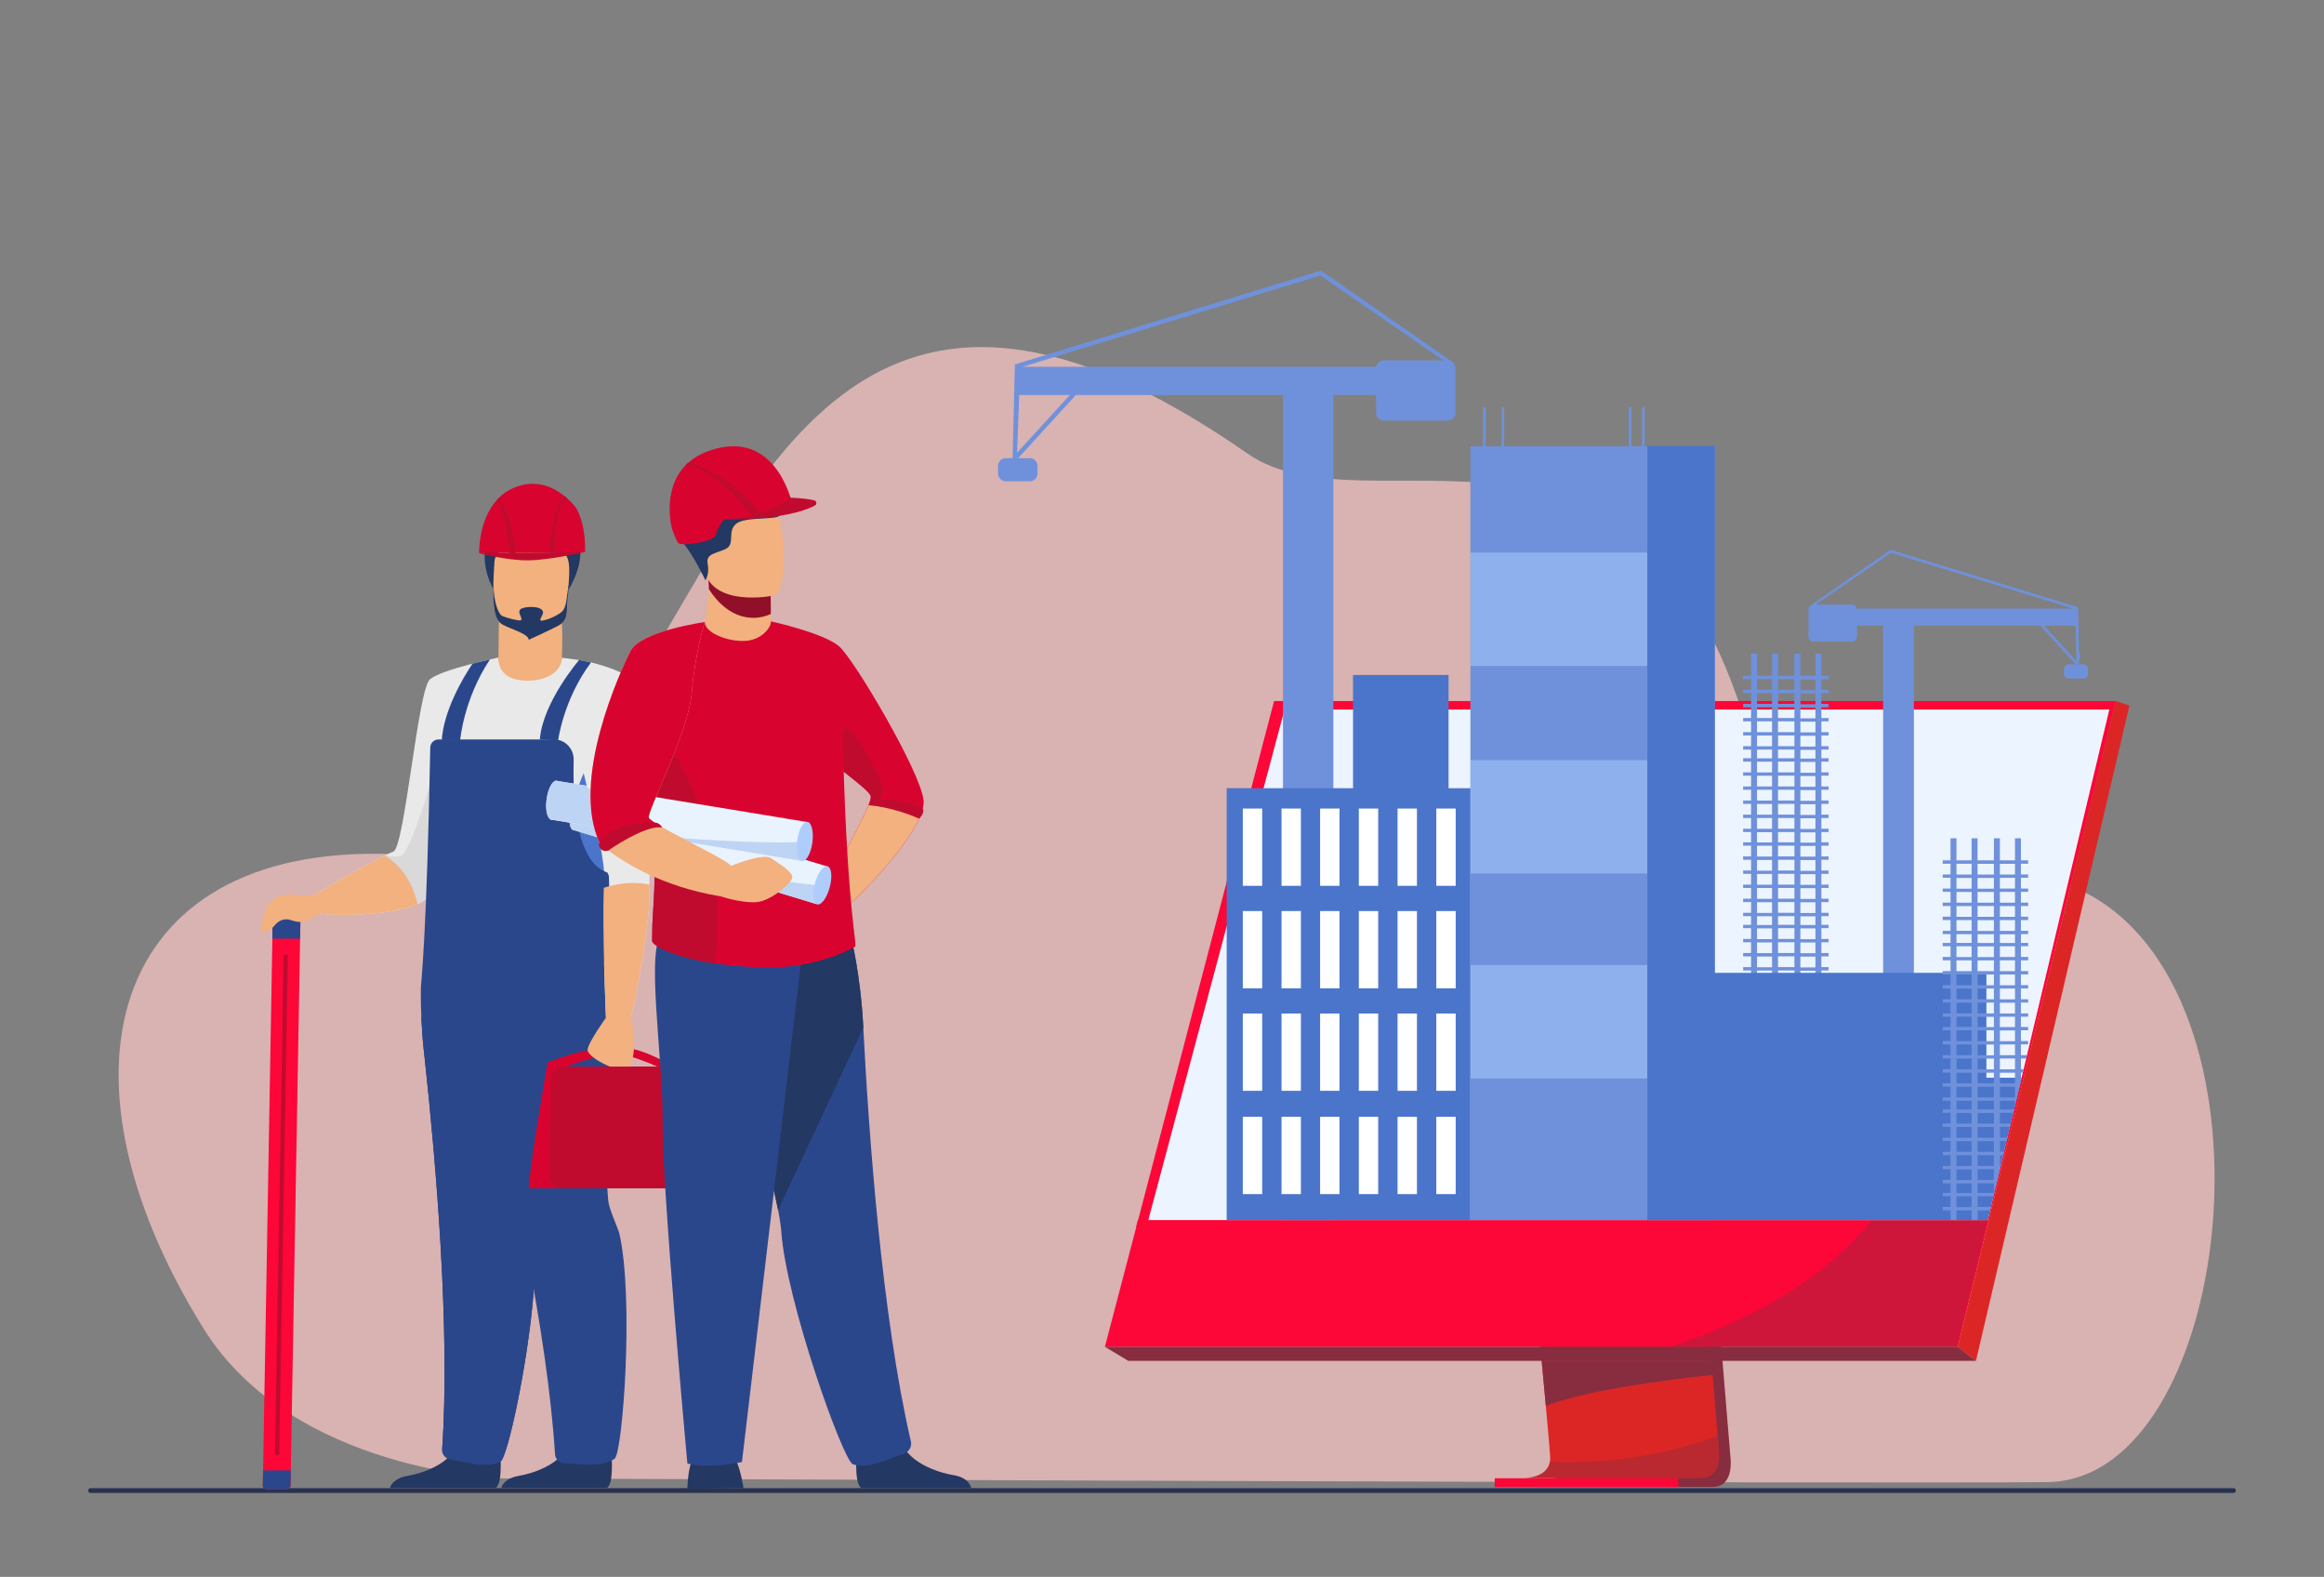 <svg xmlns="http://www.w3.org/2000/svg" width="799" height="542" viewBox="0 0 799 542" clip-rule="evenodd" fill-rule="evenodd" stroke-linejoin="round" stroke-miterlimit="2"><rect x="0" y="0" width="799" height="542" fill="#808080" stroke="none"/><defs><linearGradient id="Gradient-0" x1="-1.12" y1="252" x2="52.88" y2="252" gradientUnits="userSpaceOnUse"><stop offset="0" stop-color="#aebeff" stop-opacity="0"/><stop offset=".49" stop-color="#c8d3ff"/><stop offset="1" stop-color="#aebeff" stop-opacity="0"/></linearGradient><clipPath id="ClipPath-1"><path d="M224.59 217.81v-38.95h60.81v38.95Zm60.81 71.35h-60.81v-38.97h60.81Zm-139.08 4.23h6.66v-26.56h-6.66Zm13.32 0h6.65v-26.56h-6.65Zm13.26 0h6.66v-26.56h-6.66Zm13.32 0h6.65v-26.56h-6.65Zm13.31 0h6.66v-26.56h-6.66Zm13.32 0h6.66v-26.56h-6.66Zm-66.53 35.23h6.66v-26.56h-6.66Zm13.32 0h6.65v-26.56h-6.65Zm13.26 0h6.66v-26.56h-6.66Zm13.32 0h6.65v-26.56h-6.65Zm13.31 0h6.66v-26.56h-6.66Zm13.32 0h6.66v-26.56h-6.66Zm72.55 30.97h-60.81v-38.97h60.81Zm-139.08 4.26h6.66v-26.56h-6.66Zm13.32 0h6.65v-26.56h-6.65Zm13.26 0h6.66v-26.56h-6.66Zm13.32 0h6.65v-26.56h-6.65Zm13.31 0h6.66v-26.56h-6.66Zm13.32 0h6.66v-26.56h-6.66Zm-66.53 35.5h6.66v-26.56h-6.66Zm13.32 0h6.65v-26.56h-6.65Zm13.26 0h6.66v-26.56h-6.66Zm13.32 0h6.65v-26.56h-6.65Zm13.31 0h6.66v-26.56h-6.66Zm13.32 0h6.66v-26.56h-6.66Z"/></clipPath></defs><style>
@keyframes a0_t { 0% { transform: translate(162.74px,511.89px) skewX(-1deg) skewY(0deg) translate(-162.74px,-511.89px); } 25% { transform: translate(162.74px,511.89px) skewX(0deg) skewY(0deg) translate(-162.74px,-511.89px); } 50% { transform: translate(162.74px,511.89px) skewX(1deg) skewY(0deg) translate(-162.74px,-511.89px); } 75% { transform: translate(162.74px,511.89px) skewX(0deg) skewY(0deg) translate(-162.74px,-511.89px); } 100% { transform: translate(162.74px,511.89px) skewX(-1deg) skewY(0deg) translate(-162.74px,-511.89px); } }
@keyframes a1_t { 0% { transform: translate(0px,0px); } 33.333% { transform: translate(0px,0px); } 38.333% { transform: translate(-0.03px,2px); } 43.333% { transform: translate(0px,0px); } 48.333% { transform: translate(-0.01px,2px); } 53.333% { transform: translate(0px,0px); } 100% { transform: translate(0px,0px); } }
@keyframes a2_t { 0% { transform: translate(262.91px,511.68px) skewX(1deg) skewY(0deg) translate(-262.91px,-511.68px); } 25% { transform: translate(262.91px,511.68px) skewX(0deg) skewY(0deg) translate(-262.91px,-511.68px); } 50% { transform: translate(262.91px,511.68px) skewX(-1deg) skewY(0deg) translate(-262.91px,-511.68px); } 75% { transform: translate(262.91px,511.68px) skewX(0deg) skewY(0deg) translate(-262.91px,-511.68px); } 100% { transform: translate(262.91px,511.68px) skewX(1deg) skewY(0deg) translate(-262.91px,-511.68px); } }
@keyframes a3_t { 0% { transform: translate(270.27px,213.57px) rotate(0deg) translate(-270.27px,-213.57px); } 18.75% { transform: translate(270.27px,213.57px) rotate(0deg) translate(-270.27px,-213.57px); } 31.25% { transform: translate(270.27px,213.57px) rotate(3deg) translate(-270.27px,-213.57px); } 43.75% { transform: translate(270.27px,213.57px) rotate(0deg) translate(-270.27px,-213.57px); } 100% { transform: translate(270.27px,213.57px) rotate(0deg) translate(-270.27px,-213.57px); } }
@keyframes a4_t { 0% { transform: translate(240.68px,213.82px) rotate(0deg) translateX(-48.81px); } 30% { transform: translate(240.68px,213.82px) rotate(4deg) translateX(-48.81px); } 60% { transform: translate(240.68px,213.82px) rotate(0deg) translateX(-48.81px); } 100% { transform: translate(240.68px,213.82px) rotate(0deg) translateX(-48.81px); } }
@keyframes a5_t { 0% { transform: translate(261.34px,205.38px) rotate(0deg) translate(-261.34px,-205.38px); } 50% { transform: translate(261.34px,205.38px) rotate(0deg) translate(-261.34px,-205.38px); } 55% { transform: translate(261.34px,205.38px) rotate(4deg) translate(-261.34px,-205.38px); } 60% { transform: translate(261.34px,205.38px) rotate(0deg) translate(-261.34px,-205.38px); } 65% { transform: translate(261.34px,205.38px) rotate(4deg) translate(-261.34px,-205.38px); } 70% { transform: translate(261.34px,205.38px) rotate(0deg) translate(-261.34px,-205.38px); } 75% { transform: translate(261.34px,205.38px) rotate(4deg) translate(-261.34px,-205.38px); } 80% { transform: translate(261.34px,205.38px) rotate(0deg) translate(-261.34px,-205.38px); } 100% { transform: translate(261.34px,205.38px) rotate(0deg) translate(-261.34px,-205.38px); } }
@keyframes a6_t { 0% { transform: translate(0px,0px); } 37.5% { transform: translate(159.27px,.3px); } 50% { transform: translate(159.27px,.3px); } 87.5% { transform: translate(0px,0px); } 100% { transform: translate(0px,0px); } }
@keyframes a7_t { 0% { transform: translate(621.75px,188.97px); } 33.333% { transform: translate(621.75px,233.03px); } 50% { transform: translate(621.75px,233.03px); } 83.333% { transform: translate(621.75px,188.97px); } 100% { transform: translate(621.75px,188.97px); } }
@keyframes a8_t { 0% { transform: translate(98.91px,236.86px) rotate(18.11deg) translate(-25.87px,-265px); } 14.286% { transform: translate(98.91px,236.86px) rotate(18.11deg) translate(-25.87px,-265px); } 35.714% { transform: translate(501.91px,236.86px) rotate(18.11deg) translate(-25.87px,-265px); } 100% { transform: translate(501.91px,236.86px) rotate(18.11deg) translate(-25.87px,-265px); } }
</style><path d="M767.89 513.14h-736.78c-0.45 0-0.8-0.35-0.8-0.82c0-0.45 .35-0.81 .8-0.81h736.78c.45 0 .8 .36 .8 .81c0 .47-0.35 .82-0.8 .82Z" fill="#283250" fill-rule="nonzero"/><path d="M172.93 508.15c0 0-72.15-1.95-102.99-51.57c-55.85-89.86-30.68-168.7 68.77-162.82c111.22 6.56 97.5-272.03 290.11-137.91c41.84 29.14 134.93-32.03 172.11 95.42c8.84 30.3 75.26 32.41 118.17 56.69c67.33 38.13 48.31 200.81-15.29 201.47c-63.6 .62-530.88-1.28-530.88-1.28Z" fill="#ffc8c8" fill-opacity=".7" fill-rule="nonzero"/><g transform="translate(162.74,511.89) skewX(-1) translate(-162.74,-511.89)" style="animation: 6s linear infinite both a0_t;"><path d="M106.43 313.95c3.22 .76 17.73 .95 27.96-1.38c2.13-0.49 4.08-1.08 5.67-1.81c1.92-0.87 3.39-1.9 4.11-3.15c1.17-1.98 3.27-8.67 5.75-17.45c6.84-24.17 16.46-64.15 16.46-64.15c0 0-19.31 4.01-23.41 7.46c-4.08 3.41-7.7 57.75-11.54 59.21c-0.55 .22-1.54 .68-2.79 1.3c-0.05 .02-0.12 .05-0.19 .08c-0.74 .38-1.6 .81-2.5 1.28c-7.96 4.17-21.17 11.7-22.53 13.36c-1.81 2.22-1.68 4.17 3.01 5.25Z" fill="#e9e9e9" fill-rule="nonzero"/><path d="M143.47 256.93c.02-0.92 .11-1.84 .27-2.76c2.48-13.9 22.27-28.16 22.64-28.16v.3c0 2.12 3.3 6.05 8.36 6.4c6.02 .38 13.45-3.12 13.45-6.64c.05 0 3.38 .46 4.53 .59c4.82 .57 14.43 3.2 18.56 6.37c3.92 3.04-1.62 22.03-5.06 35.48c-1.44 5.69-2.5 10.4-2.34 12.49c.08 1 .98 14.82 1.78 27.32c.67 10.3 1.28 19.7 1.28 20.3c.05 1.16-5.67 5.28-15.29 8.37c-2.31 .76-4.84 1.43-7.61 2c-4.93 1.03-10.5 1.71-16.57 1.68c-2 0-3.86-0.1-5.65-0.29c-13.71-1.36-18.43-17.27-18.35-83.45Z" fill="#e9e9e9" fill-rule="nonzero"/><path d="M188.19 225.91c.11-5.4 .03-11.85-0.69-17.29l-21.17 3.52c0 0-0.03 6.58 .05 13.87c0 0-0.56 6.78 7.62 7.78c8.2 .98 14.4-2.65 14.19-7.88Z" fill="#f2b17e" fill-rule="nonzero"/><path d="M170.45 511.4c2.67-1.65 1.12-14.03 1.12-14.03c0 0-12.49-10.09-14.17-2.31c-1.68 7.75-11.77 11.28-17.52 12.25c-3.97 .68-5.44 2.77-5.81 4.09h36.38Z" fill="#233862" fill-rule="nonzero"/><path d="M189.87 298.81c0 20.67 9.85 15.09 15.79 9.51c-0.8-12.5-1.36-56.75-1.36-56.75c0 0-14.43 17.61-14.43 47.24Z" fill="#4a75cb" fill-rule="nonzero"/><path d="M125.95 295.34c.4 2.92 4.9 11.35 8.44 17.23c2.13-0.49 4.08-1.08 5.67-1.81c1.92-0.87 3.39-1.9 4.11-3.15c1.17-1.98 3.27-8.67 5.75-17.45c-1.84-10.79-3.57-21.46-3.57-21.46l-0.56-7.16c0 .54-8.23 31.98-11.96 32.74c-2.24 .43-3.83-0.11-5.19-0.3c-0.05 .02-0.12 .05-0.19 .08c-0.74 .38-1.6 .81-2.5 1.28Z" fill="#d9d9d9" fill-rule="nonzero"/><path d="M208.7 511.4c2.66-1.65 1.09-14.03 1.09-14.03c0 0-12.46-10.09-14.14-2.31c-1.68 7.75-11.8 11.28-17.53 12.25c-3.99 .68-5.43 2.77-5.8 4.09h36.38Z" fill="#233862" fill-rule="nonzero"/><path d="M182.25 444.44c-1.57 24.8-7.99 56.53-10.31 57.89c-4.55 2.68-12.86 0-17.09-0.65c-1.74-0.25-3.15-1.77-3.07-3.56c2.08-41.16-3.86-98.48-8.28-133.71c-0.12-0.92-0.24-1.82-0.35-2.71c-0.53-4.14-0.88-8.05-1.09-11.54c2.11-13.96 13.98-14.72 24.77 14.2c-1.33 9.57 15.79 74.39 15.42 80.08Z" fill="#233862" fill-rule="nonzero"/><path d="M207.39 412.73c.32 2.88 3.63 9.68 4.02 11.3c5.46 22.31 2.46 75.21-0.26 77.32c-4.18 3.28-12.76 1.73-17.05 1.65c-1.75-0.02-3.33-1.32-3.49-3.11c-3.35-42.14-17.23-100.03-26.18-134.09c-4.47-17.13-5.11-29.76-5.11-29.76c0 0 41.74-26.02 46.26-11.82c4 12.61-0.72 66.51 1.81 88.51Z" fill="#2b478b" fill-rule="nonzero"/><path d="M194.13 226.85c0 0-12.3 14.58-13.02 27.32l6.28 .33c0 0 1.57-14.18 10.84-26.78c0 0-1.46-0.35-1.94-0.43c-0.64-0.14-2.16-0.44-2.16-0.44Z" fill="#2b478b" fill-rule="nonzero"/><path d="M163.47 226.66c-8.81 13.58-9.77 27.78-9.77 27.78l-6.31-0.11c.51-10 6.68-21 10.09-26.2c0 0 4.4-1.14 6-1.47Z" fill="#2b478b" fill-rule="nonzero"/><path d="M177.19 366.61h5.09c2.37-1.09 15.1-6.7 27.32-6.75c8.82-0.05 18.86 6.64 19.47 6.72c1.55 .19-5.11 .25-5.11 .25c0 0-9.96-4.5-14.44-4.58c-4.26-0.11-13.71 3.03-17.49 4.36h28.47c2.37 0 4.31 1.98 4.31 4.42v33.03c0 2.41-1.94 4.39-4.31 4.39h-43.31c-2.37 0-4.31-1.98-4.31-4.39v-33.03c0-2.44 1.94-4.42 4.31-4.42Z" fill="#d8042f" fill-rule="nonzero"/><path d="M203.99 305.15c-0.33 14.93 1.51 44.66 1.51 44.66h8.66c4.1-20.92 5.54-34.37 5.54-41.71c0-1.45-0.01-2.79-0.03-4.04c-0.05-6.29-0.21-9.92-0.21-9.92c1.62-37.99-5.83-58.29-8.18-61.11c-2.34-2.79-13.05-5.31-13.05-5.31c0 0-3.54 10.52-4.98 18.94c-1.46 8.46 11.35 43.93 10.82 56.05c-0.04 .76-0.07 1.57-0.08 2.44Z" fill="#e9e9e9" fill-rule="nonzero"/><path d="M91.62 315.31h7c.7 0 1.25 .59 1.25 1.3v194.01c0 .7-0.55 1.27-1.25 1.27h-7c-0.69 0-1.28-0.57-1.28-1.27v-194.01c0-0.71 .59-1.3 1.28-1.3Z" fill="#fd0638" fill-rule="nonzero"/><path d="M206.94 328.62c.05 1.16-5.67 5.28-15.29 8.37c-0.76 .25-1.56 .49-2.39 .73v.03c-0.91 10.67-3.33 25.8-5.52 40.38v.02c-0.58 3.77-1.12 7.51-1.62 11.14c-1.33 9.6-2.35 18.32-2.45 24.61v.08c-0.06 2.87 2.34 10.08 2.53 11.73c.1 1.02 .19 2.09 .26 3.23c.27 4.5 .16 9.81-0.21 15.5c-1.57 24.8-7.99 56.53-10.31 57.89c-4.55 2.68-12.86 0-17.09-0.65c-1.74-0.25-3.15-1.77-3.07-3.56c2.08-41.16-3.86-98.48-8.28-133.71c-0.12-0.92-0.24-1.82-0.35-2.71c-0.53-4.14-0.88-8.05-1.09-11.54c-0.21-3.06-0.29-5.86-0.34-8.27c-0.02-0.74-0.03-1.45-0.03-2.14c0-2.22 1.7-16.64 1.78-82.82c0-1.51 1.26-2.76 2.75-2.76h39.76c3.84 0 6.92 3.2 6.87 7.1c-0.05 5.04 .13 12.09 1.2 18.84c1.46 9.18 4.61 17.75 11.11 19.81v.02c.05 .06 .21 .46 .5 1.14c.06 1.66 .13 3.36 .22 5.1c.01 .34 .03 .68 .05 1.03c0 .19 .01 .4 .03 .62c0 .34 0 .68 .02 1.03c.04 .59 .07 1.18 .11 1.76c.02 .47 .04 .94 .08 1.41c.03 .88 .09 1.79 .16 2.71c0 .29 .02 .58 .05 .87c.07 1.19 .15 2.39 .24 3.6c.02 .36 .05 .73 .08 1.11c.02 .18 .03 .36 .03 .54c.03 .47 .08 .94 .13 1.41c.04 .51 .07 1.01 .11 1.52c.16 1.87-0.08 3.52-0.03 4.82Z" fill="#2b478b" fill-rule="nonzero"/><path d="M91.62 315.31h7c.7 0 1.25 .59 1.25 1.3v6.01h-9.53v-6.01c0-0.71 .59-1.3 1.28-1.3Z" fill="#2b478b" fill-rule="nonzero"/><path d="M99.87 510.62c0 .7-0.55 1.27-1.25 1.27h-7c-0.69 0-1.28-0.57-1.28-1.27v-5.21h9.53v5.21Z" fill="#2b478b" fill-rule="nonzero"/><path d="M95.05 328.02c.4 0 .72 .32 .72 .73v170.78c0 .38-0.32 .74-0.72 .74c-0.4 0-0.72-0.36-0.72-0.74v-170.78c0-0.41 .32-0.73 .72-0.73Z" fill="#c00b2f" fill-rule="nonzero"/><path d="M205.5 349.81c0 0-1.84-29.73-1.51-44.66c6.92-2.28 12.51-1.76 15.68-1.09c.02 1.25 .03 2.6 .03 4.04c0 7.34-1.44 20.79-5.54 41.71c1.81 7.72 1.68 16.04-1.44 17.5c-3.12 1.47-13.48-4.03-13.34-6.47c.1-2.47 6.12-11.03 6.12-11.03Z" fill="#f2b17e" fill-rule="nonzero"/><path d="M87.04 315.44c.85-3.17 1.49-4.9 3.59-6.42c3.12-2.22 6.79-1.62 9.54-1.14c2.07 .38 4.29-0.35 5.19-0.7c4.85-3.28 17.02-10.08 23.09-13.12c4.13 2.44 9.22 7.26 11.61 16.7c-9.32 4.2-29.75 4.12-33.63 3.19c0 0-3.6 2.69-6.34 2.93c-1.04 .08-2.35-0.22-3.57-0.65c-1.92-0.65-4 0-5.38 1.73c-1.33 1.68-3.06 2.61-3.78 2.61c-1.12 0-0.86-3.15-0.32-5.13Z" fill="#f2b17e" fill-rule="nonzero"/><path d="M191.28 366.61h43.28c2.4 0 4.34 1.98 4.34 4.42v33.03c0 2.41-1.94 4.39-4.34 4.39h-43.28c-2.4 0-4.34-1.98-4.34-4.39v-33.03c0-2.44 1.94-4.42 4.34-4.42Z" fill="#c00b2f" fill-rule="nonzero"/><g transform="translate(177.31,219.92) translate(-177.31,-219.92)" style="animation: 6s linear infinite both a1_t;"><path d="M190.21 202.38c0 0 14.15-22.68-13.02-24.17c0 0-10.17 1.22-12.49-1.14c0 0-7.91 12.22-0.53 25.31c7.38 13.12 26.05 0 26.05 0Z" fill="#233862" fill-rule="nonzero"/><path d="M166.94 214.22c2.05 1.66 8.09 3.31 9.85 3.5c0 0 8.95-2.03 10.58-3.03c2.53-1.58 2.34-4.72 2.47-9.08c.16-5.18 .67-9.24 .11-12.22c-0.67-3.58-2.9-5.61-9.14-6.16c-11.42-1.03-16.19 1.9-16.38 5.8c-0.07 1.05-0.11 2.04-0.13 2.98c-0.48 12.17 .48 16.48 2.64 18.22Z" fill="#f2b17e" fill-rule="nonzero"/><path d="M164.19 200c.11 7.04 1.97 11.22 3.33 11.76c1.55 .6 3.39 1.11 5.3 1.44c.64 .08 1.25 .05 1.25-0.33c-0.02-1.11-1.49-2.47-0.39-3.47c1.14-1.03 7.24-1.35 7.75 .9c.24 1.08-1.74 3.03-0.4 3.06c.42-0.06 .82-0.14 1.19-0.25c2.24-0.59 3.97-1.65 4.72-2.11c2.53-1.54 2.34-3.93 2.9-8.26c.37-2.82 .37-1.31 0 2.87c-0.37 4.36 .37 7.15-2.47 9.08c-1.6 1.05-10.71 5.23-10.71 5.23c.13-2.2-7.67-4.04-9.72-5.69c-1.92-1.52-2.88-5.07-2.75-14.23Z" fill="#233862" fill-rule="nonzero"/><path d="M164.89 171.84c.28-0.32 .58-0.64 .9-0.95c1.36-1.33 3.01-2.46 4.98-3.28c7.27-3.09 13.32-0.24 17.07 2.69c.38 .27 .73 .55 1.07 .84c2.05 1.78 3.2 3.36 3.2 3.36c0 0 3.51 4.9 3.41 15.25l-36.41 .38c0 0-0.53-11.16 5.78-18.29Z" fill="#d8042f" fill-rule="nonzero"/><path d="M185.29 189.86l-2 .03c-0.03-0.6 .05-14.04 4.98-19.27c.37 .3 .29 .25 .64 .52c-4.69 4.6-3.62 18.59-3.62 18.72Z" fill="#c00b2f" fill-rule="nonzero"/><path d="M169.47 190.03c-0.43-8.22-3.52-16.89-4.34-18.41c.29-0.35 .34-0.4 .66-0.73c.59 1 5.33 9.97 5.84 19.11l23.88-0.25c0 0-12.11 2.77-19.41 2.85c-7.3 .11-16.99-2.47-16.99-2.47l10.36-0.11Z" fill="#c00b2f" fill-rule="nonzero"/></g></g><g transform="translate(262.91,511.68) skewX(1) translate(-262.91,-511.68)" style="animation: 6s linear infinite both a2_t;"><g transform="translate(270.27,213.57) translate(-270.27,-213.57)" style="animation: 8s linear infinite both a3_t;"><path d="M321.12 278.67c-3.57 11.11-23.04 30.35-25.73 32.25c0 0-4.53-7.67-3.62-11.98c.74-3.5 8.33-16.02 10.92-22.17c.14-0.31 .26-0.6 .37-0.89c.35-0.95 .53-1.68 .48-2.12c-0.13-1.32-4.24-4.58-9.03-8.42c-6.23-5.02-13.61-11.03-14.81-15.21c-2.1-7.37-9.43-36.55-9.43-36.55c0 0 18.2 4.01 23.31 8.61c5.14 4.61 27.16 42.98 28.07 52.82c.11 1.06-0.11 2.3-0.53 3.66Z" fill="#d8042f" fill-rule="nonzero"/><path d="M321.12 278.67c-3.57 11.11-23.04 30.35-25.73 32.25c0 0-4.53-7.67-3.62-11.98c.8-3.69 9.13-17.34 11.29-23.06c3.22-0.57 10.81-1.28 18.06 2.79Z" fill="#f2b17e" fill-rule="nonzero"/><path d="M307.77 271.32c-0.39 2.28-1.62 4.72-5.08 5.45c.14-0.31 .26-0.6 .37-0.89c.35-0.95 .53-1.68 .48-2.12c-0.13-1.32-4.24-4.58-9.03-8.42c-0.4-2.2-1.38-8.68-0.03-13.82c1.68-6.29 13.75 17.18 13.29 19.81Z" fill="#c00b2f" fill-rule="nonzero"/><path d="M302.69 276.77c0 0 7.67 .36 17.34 4.61c0 0 2.13-2.14 1.28-3.36c-0.86-1.22-14.47-5.64-18.62-1.25Z" fill="#c00b2f" fill-rule="nonzero"/></g><path d="M270.27 211.03v2.25c0 0 .62 7.1-7.96 8.13c-8.57 1.03-15.05-2.14-14.81-7.59c.78-4.26 1.57-7.78 1.63-11.3c.03-1.3-0.06-2.68-0.29-4.23l16.61-0.35l4.91 .81l-0.09 12.28Z" fill="#f2b17e" fill-rule="nonzero"/><path d="M270.36 198.75l-0.09 12.28c-1.75 .81-3.75 1.33-5.99 1.33c-7.62 0-12.57-5.7-15.15-9.84c.02-1.3-0.06-2.69-0.3-4.23l16.62-0.35l4.91 .81Z" fill="#910f29" fill-rule="nonzero"/><path d="M255.63 511.51c0 0-0.8-6.39-2.67-10.19c-1.86-3.79-13.77-1.38-13.77-1.38c0 0-2.37 2.06-2.87 11.74l19.31-0.17Z" fill="#233862" fill-rule="nonzero"/><path d="M296.14 511.48c-2.8-1.73-1.2-14.66-1.2-14.66c0 0 13.02-10.59 14.81-2.49c1.78 8.1 12.35 11.76 18.37 12.74c4.16 .7 5.44 3.03 5.83 4.42h-37.81Z" fill="#233862" fill-rule="nonzero"/><path d="M269.18 415.93c.54 2.96 .85 5.39 .96 7.16c1.2 24.01 19.87 78.91 23.2 80.18c5.17 1.98 13.29-2.22 17.55-3.6c1.76-0.57 2.96-2.38 2.56-4.23c-9.24-43.19-12.63-105.44-13.88-142.27c-0.61-18.57-3.75-31.38-3.75-31.38c0 0-45.49-12.36-45.76 3.27c-0.24 13.83 15.05 68.05 19.12 90.87Z" fill="#2b478b" fill-rule="nonzero"/><path d="M269.18 415.93l30.39-62.76c-0.61-18.57-3.75-31.38-3.75-31.38c0 0-45.49-12.36-45.76 3.27c-0.24 13.83 15.05 68.05 19.12 90.87Z" fill="#233862" fill-rule="nonzero"/><path d="M279.3 325.12l-24.05 177.39c0 0-10.57 2.58-18.77 .52c0 0-7.06-94.36-6.47-117.15c.58-22.82-5.06-61.06 1.3-65.26c6.34-4.23 47.99 4.5 47.99 4.5Z" fill="#2b478b" fill-rule="nonzero"/><path d="M297.12 325.44c0 0-12.28 7.29-30.09 7.08c-6.93-0.08-12.98-0.6-18.09-1.38c-14.3-2.15-21.49-6.21-21.44-7.73c.05-1.35 .13-5.88 .32-7.83c2.26-26.64 1.09-47.34 4.16-62.9c.03-0.2 .07-0.39 .1-0.57c4.02-19.78 10.36-31.14 13.51-35.8c1.14-1.71 1.89-2.49 1.91-2.49c0 3.69 7.73 6.85 14.01 6.45c5.33-0.35 8.76-4.47 8.76-6.69c.43 0 23.95 16.61 23.95 32.05c.11 69.22 4.21 79.84 2.9 79.81Z" fill="#d8042f" fill-rule="nonzero"/><path d="M248.97 330.92c-0.02 .07-0.03 .14-0.03 .22c-14.3-2.15-21.49-6.21-21.44-7.73c.06-1.35 .13-5.88 .32-7.83c2.27-26.64 1.09-47.34 4.16-62.9c7.48 10.19 22.87 36.88 16.99 78.24Z" fill="#c00b2f" fill-rule="nonzero"/><g transform="translate(240.68,213.82) translate(-48.81,0)" style="animation: 5s linear infinite both a4_t;"><path d="M96.22 83.98l-1.94 6.51l-1.89 6.45l-82.83-25.37c-0.13 .02-0.24 .01-0.35-0.03c-0.12-0.03-0.23-0.09-0.32-0.16c-1.04-0.76-1.25-3.5-0.42-6.61c.03-0.17 .08-0.34 .13-0.52c.96-3.33 2.72-5.8 4.07-5.82c.11 0 .22 .01 .32 .05c.11 .02 .22 .06 .32 .14l82.91 25.36Z" fill="#e9f3fe" fill-rule="nonzero"/><path d="M94.28 90.49l-1.89 6.45l-82.83-25.37c-0.13 .02-0.24 .01-0.35-0.03c-0.12-0.03-0.23-0.09-0.32-0.16c-1.04-0.76-1.25-3.5-0.42-6.61c3.38 2.6 19.54 14.04 47.14 19.59c28.55 5.75 37.36 6.1 38.67 6.13Z" fill="#bed4f4" fill-rule="nonzero"/><path d="M96.38 83.95c-1.38-0.4-3.38 2.17-4.42 5.78c-1.04 3.63-0.77 6.88 .61 7.29c1.39 .43 3.36-2.17 4.4-5.78c1.06-3.6 .8-6.88-0.59-7.29Z" fill="#afcdfb" fill-rule="nonzero"/><path d="M13.9 56.23l-9.75-1.6c-0.11-0.05-0.21-0.09-0.32-0.11c-0.12-0.01-0.24-0.01-0.34 0c-1.34 .19-2.75 2.88-3.28 6.32c-0.04 .18-0.06 .36-0.08 .54c-0.19 1.52-0.16 2.93 .03 4.07c.21 1.19 .64 2.05 1.22 2.41h.03c.1 .07 .21 .11 .32 .13c.12 .02 .24 .01 .34-0.02l85.39 14.11l1.07-6.66l1.06-6.7l-75.69-12.49Z" fill="#e9f3fe" fill-rule="nonzero"/><path d="M49.4 74.5c-18.27-1.2-27.94-11.01-35.5-18.27l-9.75-1.6c-0.1-0.05-0.21-0.09-0.32-0.11c-0.12-0.01-0.24-0.01-0.34 0c-1.34 .19-2.75 2.88-3.28 6.32c-0.04 .18-0.06 .36-0.08 .54c-0.19 1.52-0.16 2.93 .03 4.07c.45 1.3 .93 2.19 1.22 2.41h.03c.11 .07 .21 .11 .32 .13c.12 .02 .24 .01 .34-0.02l85.39 14.11l1.07-6.66c-1.31 .16-10.1 1-39.13-0.92Z" fill="#bed4f4" fill-rule="nonzero"/><path d="M89.75 68.67c-1.44-0.22-3.06 2.6-3.62 6.32c-0.59 3.74 .11 6.93 1.54 7.15c1.41 .24 3.04-2.6 3.63-6.31c.55-3.72-0.11-6.92-1.55-7.16Z" fill="#afcdfb" fill-rule="nonzero"/><path d="M59.36 94.25c-19.79-3.22-32.89-11.65-38.27-15.74c-1.81-1.38-2.77-2.28-2.77-2.28c-10.15-21.71 8.23-59.78 11.59-66.23c3.62-6.97 25.72-10 25.72-10c0 0-3.54 10.57-4.9 24.34c-1.38 13.76-16.11 40.62-15.5 42.89c.16 .55 1.92 1.74 4.53 3.26c7.67 4.44 22.53 11.62 23.44 13.3c1.2 2.25-3.84 10.46-3.84 10.46Z" fill="#f2b17e" fill-rule="nonzero"/><path d="M63.2 83.79c0 0 11.05-4.5 13.77-2.65c2.71 1.84 7.24 4.6 7.24 6.45c0 1.84-5.72 6.74-10.55 8.29c-4.84 1.54-14.3-1.63-14.3-1.63l3.84-10.46Z" fill="#f2b17e" fill-rule="nonzero"/><path d="M50.73 24.34c-1.38 13.76-16.11 40.62-15.5 42.89c.16 .55 1.92 1.74 4.53 3.26c-0.16 .01-0.33 .01-0.51 0c-11.58-0.52-16.8 6.01-18.16 8.02c-1.81-1.38-2.77-2.28-2.77-2.28c-10.15-21.71 8.23-59.78 11.59-66.23c3.62-6.97 25.72-10 25.72-10c0 0-3.54 10.57-4.9 24.34Z" fill="#d8042f" fill-rule="nonzero"/><path d="M37.44 68.94c0 0-14.78-1.25-19.6 7.51c0 0 .4 2.95 3.25 2.06c0 0 12.52-8.7 18.67-8.02c0 0-0.96-1.52-2.32-1.55Z" fill="#c00b2f" fill-rule="nonzero"/></g><g transform="translate(261.34,205.38) translate(-261.34,-205.38)" style="animation: 6s linear infinite both a5_t;"><path d="M271.31 204.71c0 0-21.28 4.37-23.75-9.16c-2.48-13.52-6.88-22.06 6.6-25.44c13.48-3.36 17.07 1.3 18.99 5.61c1.89 4.31 3.65 27.5-1.84 28.99Z" fill="#f2b17e" fill-rule="nonzero"/><path d="M247.98 199.46c0 0-4.1-8.95-7.53-12.9c-3.44-3.96-1.58-23.8 13.26-23.17c14.81 .62 20.11 11.43 20.27 13.49c.16 2.06-11.86 .46-15.13 3.17c-3.28 2.69-0.16 7.13-3.92 8.73c-3.72 1.6-6.68 1.6-6.07 5.07c.61 3.49-0.88 5.61-0.88 5.61Z" fill="#233862" fill-rule="nonzero"/><path d="M252.56 154.17c-4.23 1.09-7.43 2.82-9.8 4.91c-0.23 .2-0.46 .4-0.69 .62c-8.79 8.54-5.27 22.11-5.27 22.11c0 0 1.17 3.42 1.97 4.75c.8 1.35 12.46-0.19 13.08-2.77c.61-2.55 2.92-5.2 2.92-5.2c0 0 12.28-0.87 13.11-0.92c2.8-0.22 10.73-3.01 10.73-3.01c-0.11-0.81-4.55-25.99-26.05-20.49Z" fill="#d8042f" fill-rule="nonzero"/><path d="M285.88 172c-1.46-0.38-3.99-0.78-8.12-0.94c0 0-3.49 2.95-10.41 5.17c-3.25-4.17-12.52-14.23-24.59-17.15c-0.03-0.02-0.07-0.03-0.1-0.03c-0.27 .33-0.4 .43-0.59 .65c-0.05 .07-0.11 .15-0.16 .24c9.8 1.74 19.15 12.96 22.35 17.19c-2.75 .67-5.92 1.22-9.49 1.46c0 0 21.5 .41 31.32-4.85c.75-0.41 .62-1.55-0.21-1.74Z" fill="#c00b2f" fill-rule="nonzero"/></g></g><g><path d="M581.03 332.54l13.9 168.32c0 0 1.47 10.19-5.99 10.22c-12.25 .03-61.04 0-61.04 0c0 0 9.24-2.12 9.13-6.91c-0.13-5.64-16.27-173.23-16.27-173.23l60.27 1.6Z" fill="#872d3f" fill-rule="nonzero"/><path d="M584.89 508.02c-11.95 .16-58.54 .02-60.93 0c.9 0 7.91-0.17 8.89-5.53c.07-0.42 .11-0.87 .11-1.36c0-1.05-0.56-7.72-1.49-17.86c-0.83-9.1-1.92-21-3.17-34.2c-4.8-51.05-11.59-121.19-11.59-121.19l60.27 1.6l9.89 119.59l1.91 23.36l1.76 21.01l.35 4.36c0 0 1.7 10.13-6 10.22Z" fill="#dc2626" fill-rule="nonzero"/><path d="M727.41 240.95l-33.88 138.5l-4.66 18.97l-15.77 64.5h-293.23l58.17-221.97h289.37Z" fill="#fd0638" fill-rule="nonzero"/><path d="M727.41 240.95l4.69 1.57l-52.76 225.23l-6.24-4.83l54.31-221.97Z" fill="#dc2626" fill-rule="nonzero"/><path d="M679.34 467.75h-291.43l-8.04-4.83h293.23l6.24 4.83Z" fill="#872d3f" fill-rule="nonzero"/><rect x="513.89" y="508.1" width="63.12" height="3.03" fill="#fd0638" fill-rule="nonzero"/><path d="M589.18 467.67l-0.4 4.76v.17c0 0-40.99 4.01-57.31 10.67c-0.4-4.58-0.88-9.83-1.44-15.61h59.15Z" fill="#872d3f" fill-rule="nonzero"/><path d="M584.89 508.02c-11.95 .16-58.54 .02-60.93 0c.9 0 7.91-0.17 8.89-5.53c4.8 .24 31.48 1.11 57.69-9.05l.35 4.36c0 0 1.7 10.13-6 10.22Z" fill="#872d3f" fill-opacity=".4" fill-rule="nonzero"/><path d="M683.38 419.35l-10.65 43.57h-98.73c41.74-13.49 61.5-33.22 69.46-43.57h39.92Z" fill="#872d3f" fill-opacity=".4" fill-rule="nonzero"/><path d="M725.2 243.87l-41.82 175.48h-288.59l46.84-175.48h283.57Z" fill="#ecf4ff" fill-rule="nonzero"/><path d="M391.22 419.35h3.57l-0.72 2.68l-3.47-0.41l.62-2.27Z" fill="#fd0638" fill-rule="nonzero"/></g><g><path d="M500.39 126.53v15.39c0 1.47-1.18 2.66-2.59 2.66h-22.08c-1.43 0-2.61-1.19-2.61-2.66v-6.15h-14.7v283.58h-17.31v-283.58h-71.22l-19.84 21.71h4.08c1.44 0 2.58 1.19 2.58 2.65v2.63c0 1.47-1.14 2.66-2.58 2.66h-8.37c-1.43 0-2.61-1.19-2.61-2.66v-2.63c0-1.46 1.18-2.65 2.61-2.65h2.4l.77-32.22l105.26-32.25l44.98 31.27c.06 .04 .11 .07 .16 .11l.03 .03c.64 .48 1.04 1.24 1.04 2.11Zm-132.56 9.24h-17.42l-0.74 19.86l18.16-19.86Zm128.38-11.9l-42.27-29.18l-102.38 31.38h121.61c.21-1.25 1.28-2.2 2.55-2.2h20.49Z" fill="#6f91db" transform="translate(421.77,256.18) translate(-421.77,-256.18)" style="animation: 8s linear infinite both a6_t;"/><g transform="translate(669.82,288.7) translate(-48.06,-99.73)" style="animation: 6s linear infinite both a7_t;"><path d="M96.11 41.03v1.6c0 .89-0.71 1.62-1.57 1.62h-5.11c-0.88 0-1.6-0.73-1.6-1.62v-1.6c0-0.9 .72-1.63 1.6-1.63h5.11c.86 0 1.57 .73 1.57 1.63Z" fill="#6f91db"/><path d="M1 9v123.55" stroke="#6f91db" fill="none" stroke-linecap="square" transform="translate(92.83,35.13) scale(1,.02) translate(-1,-9)"/><path d="M93.05 39.4h-1.14l-12.15-13.28h-43.52v149.33h-10.57v-149.33h-9v3.77c0 .89-0.72 1.63-1.57 1.63h-13.51c-0.88 0-1.59-0.74-1.59-1.63v-9.43c0-0.57 .32-1.06 .74-1.36l27.51-19.1l64.48 19.75l.32 19.65Zm-92.36-20.24l.9-0.3c-0.32 0-0.61 .08-0.85 .24l-0.05 .06Zm90.31 1.05l-62.59-19.18l-25.99 17.83h12.68c.77 0 1.43 .6 1.57 1.35h74.33Zm1.12 18.05l-0.29-12.14h-10.79l11.08 12.14Z" fill="#6f91db"/></g></g><g><path d="M626.2 233.41v3.69h2.48v1.16h-2.48v3.69h2.48v1.16h-2.48v3.69h2.48v1.14h-2.48v3.71h2.48v1.14h-2.48v3.68h2.48v1.17h-2.48v2.98h2.48v1.17h-2.48v3.68h2.48v1.14h-2.48v3.71h2.48v1.14h-2.48v3.69h2.48v1.16h-2.48v3.69h2.48v1.16h-2.48v3.69h2.48v1.14h-2.48v3.52h2.48v1.17h-2.48v3.68h2.48v1.16h-2.48v3.69h2.48v1.14h-2.48v3.71h2.48v1.14h-2.48v3.69h2.48v1.16h-2.48v3.69h2.48v1.16h-2.48v2.98h2.48v1.14h-2.48v3.71h2.48v1.14h-2.48v3.69h2.48v1.16h-2.48v3.69h2.48v1.16h-2.48v3.69h2.48v1.14h-2.48v3.71h2.48v1.14h-2.48v3.31h2.48v1.13h-2.48v3.72h2.48v1.13h-2.48v3.69h2.48v1.16h-2.48v3.69h2.48v1.17h-2.48v3.68h2.48v1.14h-2.48v3.71h2.48v1.14h-2.48v2.98h2.48v1.17h-2.48v3.68h2.48v1.17h-2.48v3.68h2.48v1.14h-29.38v-1.14h2.72v-3.68h-2.72v-1.17h2.72v-3.68h-2.72v-1.17h2.72v-2.98h-2.72v-1.14h2.72v-3.71h-2.72v-1.14h2.72v-3.68h-2.72v-1.17h2.72v-3.69h-2.72v-1.16h2.72v-3.69h-2.72v-1.13h2.72v-3.72h-2.72v-1.13h2.72v-3.31h-2.72v-1.14h2.72v-3.71h-2.72v-1.14h2.72v-3.69h-2.72v-1.16h2.72v-3.69h-2.72v-1.16h2.72v-3.69h-2.72v-1.14h2.72v-3.71h-2.72v-1.14h2.72v-2.98h-2.72v-1.16h2.72v-3.69h-2.72v-1.16h2.72v-3.69h-2.72v-1.14h2.72v-3.71h-2.72v-1.14h2.72v-3.69h-2.72v-1.16h2.72v-3.69h-2.72v-1.16h2.72v-3.52h-2.72v-1.14h2.72v-3.69h-2.72v-1.16h2.72v-3.69h-2.72v-1.16h2.72v-3.69h-2.72v-1.14h2.72v-3.71h-2.72v-1.14h2.72v-3.68h-2.72v-1.17h2.72v-2.98h-2.72v-1.17h2.72v-3.68h-2.72v-1.14h2.72v-3.71h-2.72v-1.14h2.72v-3.69h-2.72v-1.16h2.72v-3.69h-2.72v-1.16h2.72v-3.69h-2.72v-1.14h2.72v-7.58h2.05v7.58h5.19v-7.58h2.03v7.58h5.64v-7.58h2.05v7.58h5.2v-7.58h2.02v7.58h2.48v1.14h-2.48Zm-14.91 0v3.69h5.64v-3.69h-5.64Zm5.64 146.34v-3.68h-5.64v3.68h5.64Zm-5.64 1.17v3.68h5.64v-3.68h-5.64Zm5.64-6.02v-2.98h-5.64v2.98h5.64Zm0-4.12v-3.71h-5.64v3.71h5.64Zm0-4.85v-3.68h-5.62v3.68h5.62Zm0-4.85v-3.69h-5.64v3.69h5.64Zm0-4.85v-3.69h-5.64v3.69h5.64Zm0-4.82v-3.72h-5.62v3.72h5.62Zm0-4.85v-3.31h-5.64v3.31h5.64Zm0-4.45v-3.71h-5.64v3.71h5.64Zm0-4.85v-3.69h-5.62v3.69h5.62Zm0-4.85v-3.69h-5.64v3.69h5.64Zm0-4.85v-3.69h-5.64v3.69h5.64Zm0-4.83v-3.71h-5.62v3.71h5.62Zm0-4.85v-2.98h-5.64v2.98h5.64Zm0-4.14v-3.69h-5.64v3.69h5.64Zm0-4.85v-3.69h-5.62v3.69h5.62Zm0-4.83v-3.71h-5.64v3.71h5.64Zm0-4.85v-3.68h-5.62v3.68h5.62Zm0-4.85v-3.68h-5.64v3.68h5.64Zm0-4.85v-3.52h-5.64v3.52h5.64Zm0-4.66v-3.69h-5.62v3.69h5.62Zm0-4.85v-3.69h-5.64v3.69h5.64Zm0-4.85v-3.69h-5.64v3.69h5.64Zm0-4.83v-3.71h-5.62v3.71h5.62Zm0-4.85v-3.68h-5.64v3.68h5.64Zm0-4.85v-2.98h-5.64v2.98h5.64Zm0-4.15v-3.68h-5.62v3.68h5.62Zm0-4.82v-3.71h-5.64v3.71h5.64Zm0-4.85v-3.69h-5.64v3.69h5.64Zm0-4.85v-3.69h-5.62v3.69h5.62Zm-12.86-4.85h5.17v-3.69h-5.17v3.69Zm0 4.85h5.17v-3.71h-5.17v3.71Zm0 4.85h5.17v-3.69h-5.17v3.69Zm0 4.85h5.17v-3.71h-5.17v3.71Zm0 4.85h5.17v-3.68h-5.17v3.68Zm0 4.15h5.17v-3.01h-5.17v3.01Zm0 4.85h5.17v-3.69h-5.17v3.69Zm0 4.82h5.17v-3.68h-5.17v3.68Zm0 4.85h5.17v-3.71h-5.17v3.71Zm0 4.85h5.17v-3.68h-5.17v3.68Zm0 4.86h5.17v-3.72h-5.17v3.72Zm0 4.68h5.17v-3.52h-5.17v3.52Zm0 4.85h5.17v-3.71h-5.17v3.71Zm0 4.86h5.17v-3.69h-5.17v3.69Zm0 4.82h5.17v-3.69h-5.17v3.69Zm0 4.85h5.17v-3.71h-5.17v3.71Zm0 4.85h5.17v-3.68h-5.17v3.68Zm0 4.15h5.17v-3.01h-5.17v3.01Zm0 4.85h5.17v-3.69h-5.17v3.69Zm0 4.82h5.17v-3.68h-5.17v3.68Zm0 4.85h5.17v-3.68h-5.17v3.68Zm0 4.83h5.17v-3.69h-5.17v3.69Zm0 4.85h5.17v-3.71h-5.17v3.71Zm0 4.47h5.17v-3.31h-5.17v3.31Zm0 4.85h5.17v-3.71h-5.17v3.71Zm0 4.85h5.17v-3.69h-5.17v3.69Zm0 4.82h5.17v-3.68h-5.17v3.69Zm0 4.85h5.17v-3.68h-5.17v3.68Zm0 4.83h5.17v-3.69h-5.17v3.69Zm0 4.15h5.17v-3.01h-5.17v3.01Zm0 4.85h5.17v-3.69h-5.17v3.69Zm0 4.85h5.17v-3.72h-5.17v3.72Zm20.08-3.69h-5.17v3.69h5.17v-3.69Zm0-4.82h-5.17v3.68h5.17v-3.68Zm0-4.15h-5.17v2.98h5.17v-2.98Zm0-4.82h-5.17v3.68h5.17v-3.68Zm0-4.85h-5.17v3.71h5.17v-3.71Zm0-4.85h-5.17v3.68h5.17v-3.68Zm0-4.86h-5.17v3.72h5.17v-3.72Zm0-4.85h-5.17v3.69h5.17v-3.69Zm0-4.44h-5.17v3.31h5.17v-3.31Zm0-4.85h-5.17v3.69h5.17v-3.69Zm0-4.82h-5.17v3.68h5.17v-3.68Zm0-4.86h-5.17v3.72h5.17v-3.72Zm0-4.85h-5.17v3.69h5.17v-3.69Zm0-4.85h-5.17v3.72h5.17v-3.72Zm0-4.14h-5.17v2.98h5.17v-2.98Zm0-4.83h-5.17v3.69h5.17v-3.69Zm0-4.85h-5.17v3.69h5.17v-3.69Zm0-4.82h-5.17v3.68h5.17v-3.68Zm0-4.85h-5.17v3.71h5.17v-3.71Zm0-4.85h-5.17v3.68h5.17v-3.68Zm0-4.66h-5.17v3.52h5.17v-3.52Zm0-4.86h-5.17v3.69h5.17v-3.69Zm0-4.82h-5.17v3.69h5.17v-3.69Zm0-4.85h-5.17v3.69h5.17v-3.69Zm0-4.82h-5.17v3.68h5.17v-3.68Zm0-4.86h-5.17v3.72h5.17v-3.72Zm0-4.14h-5.17v2.98h5.17v-2.98Zm0-4.85h-5.17v3.71h5.17v-3.71Zm0-4.85h-5.17v3.68h5.17v-3.68Zm0-4.83h-5.17v3.69h5.17v-3.69Zm0-4.85h-5.17v3.69h5.17v-3.69Zm0-4.82h-5.17v3.68h5.17v-3.68Z" fill="#6f91db"/><path d="M510.8 153.39v-13.39h-0.91v13.39h-4.36v265.96h83.97v-265.96h-24.07v-13.39h-0.91v13.39h-3.62v-13.39h-0.91v13.39h-42.85v-13.39h-0.91v13.39h-5.43Z" fill="#6f91db" fill-rule="nonzero"/><path d="M505.55 370.67h60.81v-38.97h-60.81v38.97Zm0-70.43h60.81v-38.97h-60.81v38.97Zm0-110.3v38.95h60.81v-38.95h-60.81Z" fill="#aed3ff" fill-opacity=".5" fill-rule="nonzero"/><path d="M682.93 370.43v-36.04h-93.38v-181.14h-23.19v266.1h117.03l11.66-48.92h-12.12Z" fill="#4a75cb" fill-rule="nonzero"/><path d="M670.6 416.01h-2.69v-1.16h2.69v-3.69h-2.69v-1.16h2.69v-3.28h-2.69v-1.17h2.69v-3.68h-2.69v-1.14h2.69v-3.71h-2.69v-1.14h2.69v-3.72h-2.69v-1.13h2.69v-3.69h-2.69v-1.16h2.69v-3.69h-2.69v-1.14h2.69v-3.01h-2.69v-1.13h2.69v-3.72h-2.69v-1.14h2.69v-3.68h-2.69v-1.17h2.69v-3.68h-2.69v-1.14h2.69v-3.71h-2.69v-1.14h2.69v-3.71h-2.69v-1.14h2.69v-3.53h-2.69v-1.13h2.69v-3.72h-2.69v-1.14h2.69v-3.71h-2.69v-1.14h2.69v-3.68h-2.69v-1.17h2.69v-3.68h-2.69v-1.17h2.69v-3.68h-2.69v-1.14h2.69v-3.01h-2.69v-1.14h2.69v-3.68h-2.69v-1.17h2.69v-3.68h-2.69v-1.17h2.69v-3.69h-2.69v-1.13h2.69v-3.72h-2.69v-1.13h2.69v-3.69h-2.69v-1.17h2.69v-7.58h2.05v7.58h5.19v-7.58h2.06v7.58h5.62v-7.58h2.05v7.58h5.19v-7.58h2.05v7.58h2.48v1.17h-2.48v3.69h2.48v1.13h-2.48v3.72h2.48v1.13h-2.48v3.69h2.48v1.17h-2.48v3.68h2.48v1.17h-2.48v3.68h2.48v1.14h-2.48v3.01h2.48v1.14h-2.48v3.68h2.48v1.17h-2.48v3.68h2.48v1.17h-2.48v3.68h2.48v1.14h-2.48v3.71h2.48v1.14h-2.48v3.72h2.48v1.13h-2.48v3.53h2.48v1.14h-2.48v3.71h2.48v1.14h-2.48v3.71h2.08l-0.27 1.14h-1.81v3.68h.93l-0.29 1.17h-0.64v2.76l-2.05 8.59v-1.68h-5.19v3.01h4.87l-0.27 1.14h-4.6v3.69h3.73l-0.3 1.16h-3.43v3.69h2.55l-0.26 1.13h-2.29v3.72h1.41l-0.27 1.14h-1.14v3.71h.26l-2.5 10.43h-5.43v3.69h4.55l-0.27 1.16h-4.28v3.34h-2.06v-3.34h-5.19v3.34l-2.05-0.03v-3.31Zm16.97-115.42h5.19v-3.68h-5.19v3.68Zm0 4.83h5.19v-3.69h-5.19v3.69Zm0 4.85h5.19v-3.71h-5.19v3.71Zm0 4.85h5.19v-3.69h-5.19v3.69Zm0 4.85h5.19v-3.71h-5.19v3.71Zm0 4.15h5.19v-2.99h-5.19v2.99Zm0 4.82h5.19v-3.69h-5.19v3.69Zm0 4.85h5.19v-3.71h-5.19v3.71Zm0 4.85h5.19v-3.68h-5.19v3.68Zm0 4.85h5.19v-3.71h-5.19v3.71Zm0 4.85h5.19v-3.68h-5.19v3.68Zm0 4.66h5.19v-3.52h-5.19v3.52Zm0 4.86h5.19v-3.69h-5.19v3.69Zm0 4.82h5.19v-3.69h-5.19v3.69Zm0 4.85h5.19v-3.71h-5.19v3.71Zm0 4.85h5.19v-3.68h-5.19v3.68Zm0 4.85h5.19v-3.71h-5.19v3.71Zm-7.67-76.64h5.61v-3.68h-5.61v3.68Zm0 4.85h5.61v-3.68h-5.61v3.68Zm0 4.83h5.61v-3.69h-5.61v3.69Zm0 4.85h5.61v-3.71h-5.61v3.71Zm0 4.85h5.61v-3.69h-5.61v3.69Zm0 4.15h5.61v-3.01h-5.61v3.01Zm0 4.85h5.61v-3.69h-5.61v3.69Zm0 4.82h5.61v-3.69h-5.61v3.69Zm0 4.85h5.61v-3.68h-5.61v3.68Zm0 4.82h5.61v-3.68h-5.61v3.68Zm0 4.86h5.61v-3.72h-5.61v3.72Zm0 4.68h5.61v-3.52h-5.61v3.52Zm0 4.86h5.61v-3.72h-5.61v3.72Zm0 4.85h5.61v-3.69h-5.61v3.69Zm0 4.82h5.61v-3.69h-5.61v3.69Zm0 4.85h5.61v-3.68h-5.61v3.68Zm0 4.82h5.61v-3.68h-5.61v3.68Zm0 4.15h5.61v-3.01h-5.61v3.01Zm0 4.85h5.61v-3.68h-5.61v3.68Zm0 4.85h5.61v-3.71h-5.61v3.71Zm0 4.85h5.61v-3.68h-5.61v3.68Zm0 4.83h5.61v-3.69h-5.61v3.69Zm0 4.85h5.61v-3.69h-5.61v3.69Zm0 4.44h5.61v-3.3h-5.61v3.3Zm-7.25-109.43h5.19v-3.71h-5.19v3.71Zm0 4.85h5.19v-3.68h-5.19v3.68Zm0 4.83h5.19v-3.69h-5.19v3.69Zm0 4.85h5.19v-3.69h-5.19v3.69Zm0 4.82h5.19v-3.68h-5.19v3.68Zm0 4.15h5.19v-3.01h-5.19v3.01Zm0 4.85h5.19v-3.69h-5.19v3.69Zm0 4.85h5.19v-3.71h-5.19v3.71Zm0 4.85h5.19v-3.68h-5.19v3.68Zm0 4.82h5.19v-3.68h-5.19v3.68Zm0 4.86h5.19v-3.69h-5.19v3.69Zm0 4.66h5.19v-3.53h-5.19v3.53Zm0 4.85h5.19v-3.71h-5.19v3.71Zm0 4.85h5.19v-3.69h-5.19v3.69Zm0 4.85h5.19v-3.71h-5.19v3.71Zm0 4.85h5.19v-3.68h-5.19v3.68Zm0 4.82h5.19v-3.68h-5.19v3.68Zm0 4.15h5.19v-3.01h-5.19v3.01Zm0 4.85h5.19v-3.68h-5.19v3.68Zm0 4.85h5.19v-3.71h-5.19v3.71Zm0 4.85h5.19v-3.68h-5.19v3.68Zm0 4.85h5.19v-3.71h-5.19v3.71Zm0 4.86h5.19v-3.69h-5.19v3.69Zm0 4.44h5.19v-3.31h-5.19v3.31Zm0 4.85h5.19v-3.71h-5.19v3.71Z" fill="#6f91db"/><path d="M498.02 270.92v-38.92h-32.84v38.92h-43.44v148.43h83.79v-148.43h-7.51Z" fill="#4a75cb" fill-rule="nonzero"/><path d="M487.15 410.43h-6.66v-26.56h6.66v26.56Zm13.32 0h-6.66v-26.56h6.66v26.56Zm-66.53 0h-6.66v-26.56h6.66v26.56Zm26.58 0h-6.66v-26.56h6.66v26.56Zm-13.27 0h-6.66v-26.56h6.66v26.56Zm26.58 0h-6.66v-26.56h6.66v26.56Zm13.32-35.5h-6.66v-26.56h6.66v26.56Zm13.32 0h-6.66v-26.56h6.66v26.56Zm-66.53 0h-6.66v-26.56h6.66v26.56Zm26.58 0h-6.66v-26.56h6.66v26.56Zm-13.27 0h-6.66v-26.56h6.66v26.56Zm26.58 0h-6.66v-26.56h6.66v26.56Zm13.32-35.23h-6.66v-26.56h6.66v26.56Zm13.32 0h-6.66v-26.56h6.66v26.56Zm-66.53 0h-6.66v-26.56h6.66v26.56Zm26.58 0h-6.66v-26.56h6.66v26.56Zm-13.27 0h-6.66v-26.56h6.66v26.56Zm26.58 0h-6.66v-26.56h6.66v26.56Zm-39.89-35.23h-6.66v-26.56h6.66v26.56Zm53.21 0h-6.66v-26.56h6.66v26.56Zm13.32 0h-6.66v-26.56h6.66v26.56Zm-39.95 0h-6.66v-26.56h6.66v26.56Zm-13.27 0h-6.66v-26.56h6.66v26.56Zm26.58 0h-6.66v-26.56h6.66v26.56Z" fill="#fff" fill-rule="nonzero"/></g><g clip-path="url(#ClipPath-1)" transform="translate(280.96,11.08)"><rect width="51.75" height="530" fill="url(#Gradient-0)" transform="translate(98.91,236.86) rotate(18.11) translate(-25.87,-265)" style="animation: 7s linear infinite both a8_t;"/></g></svg>